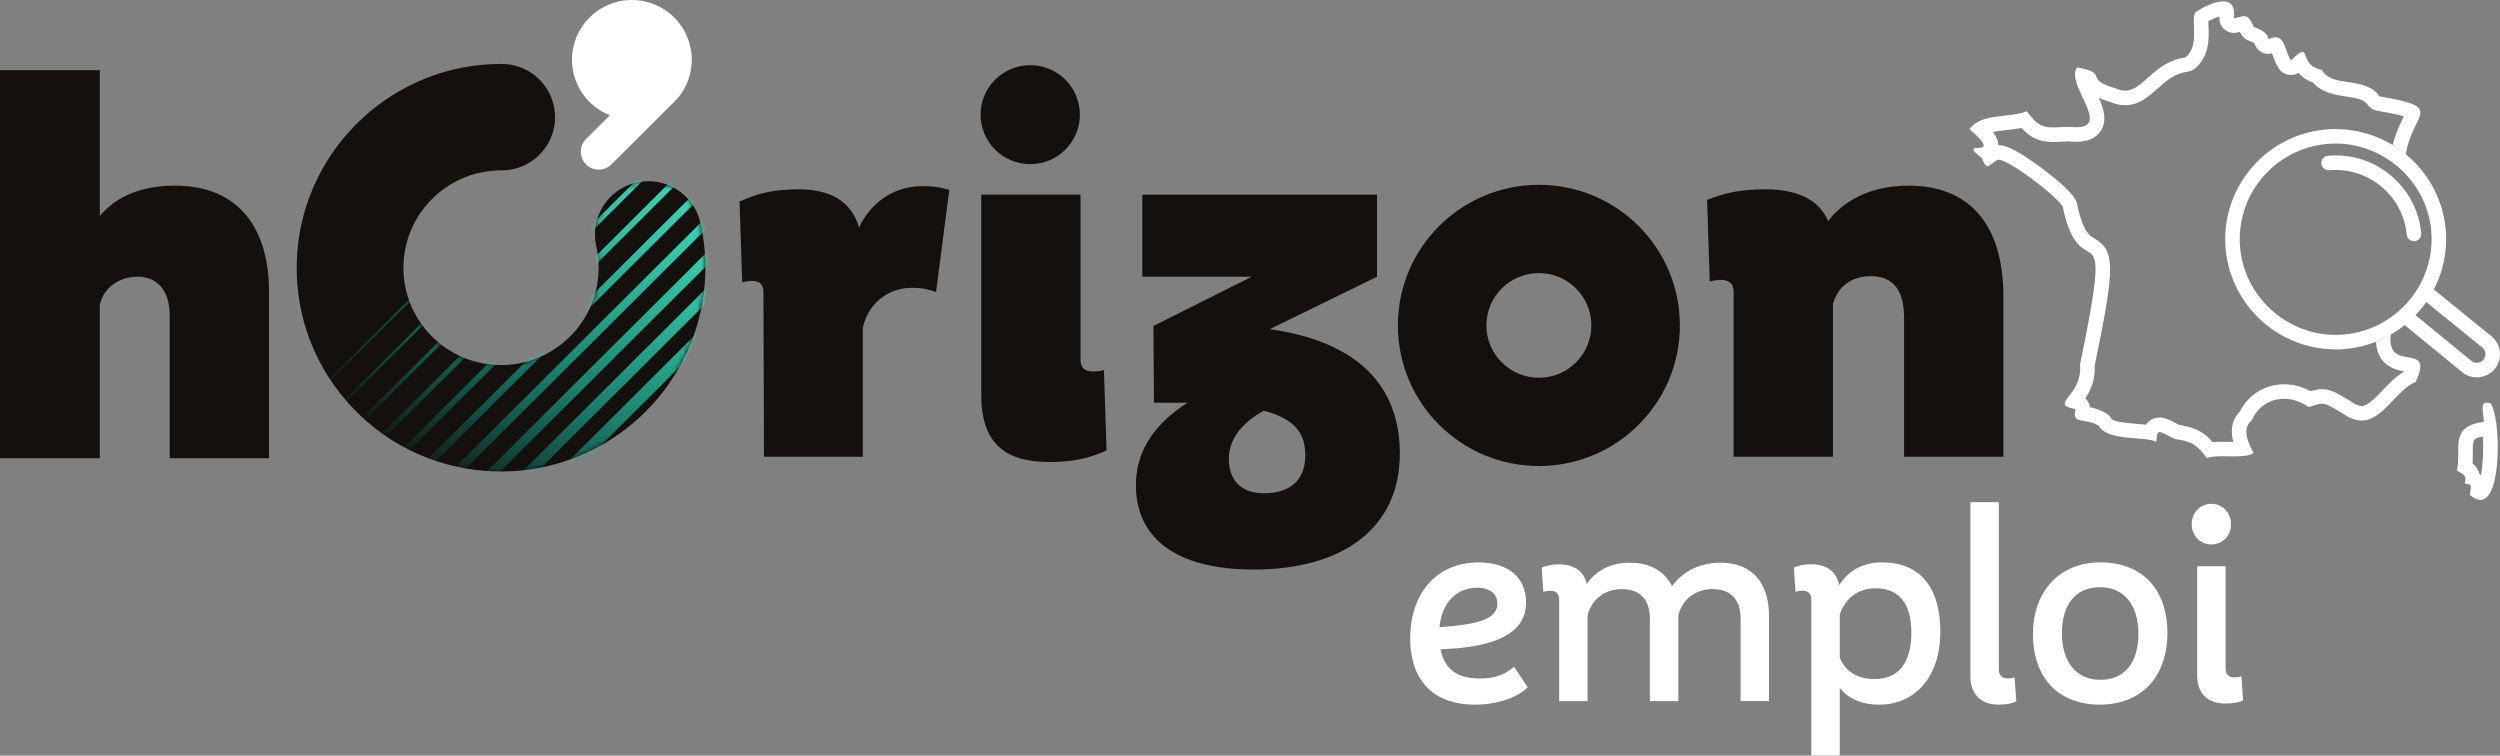 <svg width="536" height="162" viewBox="0 0 536 162" fill="none" xmlns="http://www.w3.org/2000/svg">
<rect x="0" y="0" width="536" height="162" fill="#808080" stroke="none"/>
<g clip-path="url(#clip0_2009_2987)">
<path d="M327.544 147.335C325.726 149.206 321.742 151.076 316.12 151.076C308.033 151.076 302.35 146.578 302.35 136.818C302.35 127.059 308.209 120.577 316.936 120.577C323.617 120.577 327.188 124.024 327.188 129.166C327.188 136.236 319.747 138.807 308.85 139.214C309.785 143.945 313.01 145.465 317.288 145.465C321.096 145.465 322.796 144.414 324.61 142.95L327.539 147.33L327.544 147.335ZM308.617 134.479C316.352 133.897 321.039 132.959 321.039 129.398C321.039 127.41 319.515 126.008 316.704 126.008C312.601 126.008 309.144 128.873 308.617 134.479Z" fill="white"/>
<path d="M379.277 132.14V150.314H373.185V132.609C373.185 128.868 371.366 126.302 367.149 126.302C363.46 126.302 360.644 128.579 359.828 131.913V150.318H353.735V132.614C353.735 128.873 351.917 126.306 347.7 126.306C344.011 126.306 341.195 128.584 340.378 131.918V150.323H334.286V128.589C334.286 127.244 333.584 126.661 332.411 126.661C331.765 126.661 331.238 126.78 330.887 126.894L330.535 121.694C331.471 121.344 332.411 120.993 334.286 120.993C337.567 120.993 339.619 122.57 340.203 125.198C341.96 122.627 345.008 120.643 349.4 120.643C353.792 120.643 356.898 122.457 358.484 125.667C360.535 122.864 363.992 120.643 368.854 120.643C375.654 120.643 379.286 124.909 379.286 132.154L379.277 132.14Z" fill="white"/>
<path d="M416.005 135.474C416.005 145.29 410.44 151.076 402.938 151.076C398.835 151.076 396.081 149.613 394.443 147.454V162H388.351V128.579C388.351 127.234 387.648 126.652 386.475 126.652C385.829 126.652 385.302 126.77 384.951 126.884L384.6 121.685C385.54 121.334 386.475 120.984 388.351 120.984C391.751 120.984 393.802 122.679 394.329 125.482C396.029 122.679 399.016 120.577 403.588 120.577C411.499 120.577 416.01 125.776 416.01 135.478L416.005 135.474ZM402.178 126.126C398.075 126.126 395.559 128.522 394.443 131.737V140.971C395.497 143.717 397.957 145.588 401.884 145.588C407.097 145.588 409.733 142.079 409.794 135.829C409.851 128.934 406.746 126.131 402.178 126.131V126.126Z" fill="white"/>
<path d="M422.449 144.878V107.659H428.541V143.476C428.541 144.821 429.244 145.465 430.417 145.465C431.063 145.465 431.59 145.346 431.941 145.233L432.292 150.375C431.352 150.782 430.417 151.076 428.541 151.076C424.557 151.076 422.449 148.737 422.449 144.882V144.878Z" fill="white"/>
<path d="M435.863 135.938C435.863 126.88 441.49 120.572 450.336 120.572C459.182 120.572 464.69 126.24 464.69 135.706C464.69 145.172 459.064 151.072 450.217 151.072C441.371 151.072 435.863 145.404 435.863 135.938ZM458.48 135.881C458.48 129.744 455.431 125.89 450.217 125.89C445.004 125.89 442.074 129.631 442.074 135.763C442.074 141.895 445.122 145.754 450.336 145.754C455.55 145.754 458.48 142.013 458.48 135.881Z" fill="white"/>
<path d="M469.898 112.395C469.898 109.823 471.831 108.015 474.115 108.015C476.399 108.015 478.336 109.828 478.336 112.395C478.336 114.961 476.461 116.718 474.115 116.718C471.769 116.718 469.898 114.904 469.898 112.395ZM471.071 144.764V121.392H477.163V143.301C477.163 144.584 477.866 145.228 479.039 145.228C479.685 145.228 480.212 145.11 480.563 144.996L480.915 150.196C479.974 150.546 479.039 150.84 477.163 150.84C473.18 150.84 471.071 148.562 471.071 144.764Z" fill="white"/>
<path d="M57.673 62.519V98.236H36.386V67.652C36.386 62.632 33.984 59.322 29.52 59.322C25.285 59.322 22.084 61.946 21.396 65.369V98.236H0V15.044H21.401V46.31C24.378 42.773 29.297 39.804 37.535 39.804C51.154 39.804 57.678 48.933 57.678 62.514L57.673 62.519Z" fill="#13100D"/>
<path d="M203.532 40.704L200.688 62.618C199.092 62.05 197.843 61.709 195.45 61.709C190.213 61.709 186.001 65.341 184.975 70.337V97.924H163.798L163.684 62.613C163.684 60.909 162.772 60.227 161.182 60.227C160.498 60.227 159.814 60.34 159.13 60.568L158.561 43.199C162.544 41.381 166.072 40.59 171.31 40.59C178.029 40.59 182.582 43.199 184.173 48.763C186.447 43.995 191.006 39.908 197.834 39.908C200.108 39.908 201.476 40.136 203.527 40.704H203.532Z" fill="#13100D"/>
<path d="M210.379 84.641V41.727H231.67V77.15C231.67 78.855 232.582 79.646 234.287 79.646C234.97 79.646 235.882 79.646 236.68 79.305L237.25 96.56C233.608 98.265 229.961 99.055 224.952 99.055C215.388 99.055 210.379 94.969 210.379 84.637V84.641Z" fill="#13100D"/>
<path d="M300.122 97.247C300.122 113.37 287.715 122.111 268.816 122.111C251.623 122.111 243.541 114.961 243.541 104.061C243.541 97.247 246.841 91.342 254.586 86.351H247.411L247.297 69.887L268.36 59.327H244.909V41.731H295.231V59.327L272.235 70.569C293.755 73.632 300.127 85.101 300.127 97.251L300.122 97.247ZM279.856 97.588C279.856 93.047 277.805 89.869 270.977 88.051C265.739 90.887 263.465 94.638 263.465 98.383C263.465 102.924 266.081 105.765 270.977 105.765C276.214 105.765 279.856 103.27 279.856 97.592V97.588Z" fill="#13100D"/>
<path d="M429.523 63.636V97.924H408.232V68.177C408.232 62.386 406.066 59.209 401.062 59.209C396.85 59.209 393.892 61.591 392.98 65.227V97.924H371.689V62.613C371.689 60.909 370.777 60.004 369.072 60.004C368.161 60.004 367.363 60.118 366.57 60.345L366 42.863C369.87 41.272 373.626 40.59 378.407 40.59C385.468 40.59 390.022 42.863 391.954 47.404C394.803 43.545 400.492 39.799 409.148 39.799C422.239 39.799 429.528 48.086 429.528 63.641L429.523 63.636Z" fill="#13100D"/>
<path d="M329.937 58.546C336.143 58.546 341.19 63.579 341.19 69.768C341.19 75.957 336.143 80.991 329.937 80.991C323.731 80.991 318.683 75.957 318.683 69.768C318.683 63.579 323.731 58.546 329.937 58.546ZM329.937 39.624C313.242 39.624 299.709 53.119 299.709 69.768C299.709 86.417 313.242 99.912 329.937 99.912C346.632 99.912 360.165 86.417 360.165 69.768C360.165 53.119 346.632 39.624 329.937 39.624Z" fill="#13100D"/>
<path d="M135.474 0C128.385 0 122.635 5.734 122.635 12.804C122.635 18.212 126.001 22.833 130.754 24.713L125.645 29.808C124.14 31.309 124.14 33.738 125.645 35.239C126.395 35.987 127.383 36.366 128.371 36.366C129.358 36.366 130.341 35.992 131.096 35.239L143.955 22.416C146.628 20.072 148.314 16.635 148.314 12.804C148.314 5.734 142.563 0 135.474 0Z" fill="white"/>
<path d="M220.883 35.192C226.76 35.192 231.524 30.441 231.524 24.58C231.524 18.72 226.76 13.969 220.883 13.969C215.006 13.969 210.242 18.72 210.242 24.58C210.242 30.441 215.006 35.192 220.883 35.192Z" fill="#13100D"/>
<path d="M107.459 101.091C106.4 101.091 105.331 101.053 104.254 100.977C92.582 100.13 81.936 94.807 74.282 85.976C66.628 77.15 62.881 65.876 63.727 54.236C65.384 31.47 84.543 13.708 107.387 13.708C107.463 13.708 107.539 13.708 107.62 13.708C113.94 13.741 119.035 18.879 119.002 25.181C118.969 31.465 113.85 36.532 107.558 36.532C107.501 36.532 107.444 36.532 107.387 36.532C96.485 36.532 87.34 45.012 86.552 55.889C86.148 61.448 87.938 66.832 91.594 71.046C95.251 75.261 100.331 77.808 105.906 78.211C117.425 79.058 127.459 70.388 128.294 58.91C128.446 56.841 128.294 54.776 127.838 52.783C126.442 46.636 130.312 40.523 136.476 39.136C142.639 37.748 148.769 41.603 150.16 47.749C151.11 51.935 151.433 56.249 151.119 60.563C149.448 83.519 130.179 101.091 107.454 101.091H107.459Z" fill="#13100D"/>
<mask id="mask0_2009_2987" style="mask-type:luminance" maskUnits="userSpaceOnUse" x="63" y="13" width="89" height="89">
<path d="M107.458 101.096C106.4 101.096 105.331 101.058 104.258 100.977C80.165 99.23 61.984 78.263 63.736 54.236C65.393 31.47 84.552 13.708 107.397 13.708H107.629C113.949 13.741 119.044 18.879 119.011 25.181C118.978 31.465 113.859 36.532 107.568 36.532C107.511 36.532 107.454 36.532 107.397 36.532C96.495 36.532 87.354 45.012 86.561 55.889C85.725 67.362 94.41 77.382 105.915 78.215C117.43 79.035 127.463 70.388 128.299 58.915C128.451 56.846 128.299 54.786 127.843 52.788C126.447 46.641 130.317 40.528 136.48 39.141C142.643 37.753 148.774 41.608 150.165 47.754C151.114 51.94 151.437 56.254 151.124 60.563C149.453 83.519 130.184 101.091 107.458 101.091V101.096Z" fill="white"/>
</mask>
<g mask="url(#mask0_2009_2987)">
<path d="M174.513 46.398L100.576 120.131L102.356 121.905L176.293 48.173L174.513 46.398Z" fill="url(#paint0_linear_2009_2987)"/>
<path d="M170.636 42.626L96.699 116.358L98.304 117.958L172.241 44.226L170.636 42.626Z" fill="url(#paint1_linear_2009_2987)"/>
<path d="M166.776 38.881L92.826 112.601L94.26 114.031L168.21 40.311L166.776 38.881Z" fill="url(#paint2_linear_2009_2987)"/>
<path d="M162.893 35.107L88.943 108.827L90.202 110.083L164.152 36.363L162.893 35.107Z" fill="url(#paint3_linear_2009_2987)"/>
<path d="M159.018 31.329L85.068 105.048L86.156 106.133L160.106 32.414L159.018 31.329Z" fill="url(#paint4_linear_2009_2987)"/>
<path d="M155.148 27.579L81.186 101.286L82.099 102.197L156.061 28.49L155.148 27.579Z" fill="url(#paint5_linear_2009_2987)"/>
<path d="M151.278 23.815L77.303 97.509L78.044 98.249L152.02 24.555L151.278 23.815Z" fill="url(#paint6_linear_2009_2987)"/>
<path d="M147.416 20.074L73.414 93.742L73.981 94.308L147.983 20.64L147.416 20.074Z" fill="url(#paint7_linear_2009_2987)"/>
<path d="M69.971 90.399L69.572 90.001L143.508 16.27L143.907 16.667L69.971 90.399Z" fill="url(#paint8_linear_2009_2987)"/>
<path d="M65.92 86.459L65.697 86.237L139.633 12.505L139.857 12.728L65.92 86.459Z" fill="url(#paint9_linear_2009_2987)"/>
</g>
<path d="M533.175 86.322C531.413 86.322 532.786 89.637 532.468 90.461C524.861 91.389 527.871 96.631 526.736 100.878C528.08 101.626 529.011 101.982 528.427 103.677C530.302 103.89 529.699 104.264 529.538 106.087C530.392 106.849 531.143 107.185 531.798 107.185C536.527 107.185 536.147 89.476 533.992 86.488C533.664 86.374 533.393 86.322 533.175 86.322ZM531.917 101.915C531.812 101.802 531.703 101.697 531.589 101.603C531.323 100.627 530.739 99.903 530.122 99.368C530.174 98.596 530.169 97.852 530.165 97.161C530.146 94.273 530.146 93.918 532.344 93.614C532.482 96.432 532.344 99.685 531.917 101.915Z" fill="white"/>
<path d="M534.201 72.117L521.813 62.064C522.017 61.671 522.207 61.273 522.387 60.871C523.655 58.049 524.386 54.957 524.443 51.722C524.443 51.675 524.453 51.623 524.453 51.576C524.462 50.78 524.429 49.975 524.358 49.161C524.287 48.375 524.173 47.598 524.03 46.836C523.983 46.575 523.907 46.329 523.85 46.074C523.736 45.576 523.627 45.079 523.484 44.596C523.394 44.298 523.285 44.014 523.185 43.72C523.038 43.294 522.9 42.863 522.729 42.451C522.606 42.148 522.463 41.854 522.326 41.561C522.15 41.173 521.974 40.784 521.78 40.41C521.623 40.112 521.452 39.828 521.286 39.539C521.082 39.184 520.877 38.829 520.654 38.488C520.469 38.204 520.27 37.929 520.07 37.65C519.838 37.323 519.605 36.996 519.353 36.684C519.14 36.414 518.916 36.158 518.693 35.898C518.432 35.599 518.171 35.301 517.9 35.017C517.663 34.766 517.416 34.529 517.169 34.288C516.884 34.018 516.599 33.748 516.3 33.492C516.139 33.355 515.987 33.208 515.825 33.075C515.721 32.99 515.607 32.914 515.502 32.834C515.194 32.588 514.88 32.351 514.562 32.124C514.282 31.925 513.997 31.726 513.712 31.541C513.484 31.39 513.256 31.243 513.019 31.101C512.914 31.039 512.805 30.983 512.701 30.921C512.402 30.746 512.107 30.575 511.799 30.414C511.447 30.23 511.086 30.054 510.725 29.889C510.417 29.747 510.103 29.6 509.785 29.467C509.41 29.311 509.03 29.174 508.646 29.041C508.323 28.927 508.005 28.809 507.677 28.71C507.283 28.591 506.879 28.487 506.476 28.388C506.148 28.307 505.825 28.217 505.493 28.151C505.075 28.066 504.643 28.004 504.22 27.942C503.893 27.895 503.57 27.838 503.237 27.8C502.786 27.753 502.33 27.739 501.87 27.715C501.556 27.701 501.243 27.673 500.925 27.668C500.877 27.668 500.835 27.663 500.787 27.663C500.085 27.663 499.377 27.696 498.665 27.758C498.655 27.758 498.651 27.758 498.641 27.758C486.447 28.856 477.221 39.037 477.084 50.993C477.074 51.789 477.107 52.594 477.179 53.408C477.179 53.413 477.179 53.418 477.179 53.427C477.25 54.209 477.364 54.98 477.506 55.738C477.554 55.998 477.63 56.245 477.687 56.5C477.801 56.998 477.91 57.495 478.052 57.978C478.138 58.276 478.252 58.56 478.351 58.849C478.499 59.275 478.636 59.706 478.807 60.123C478.931 60.426 479.073 60.715 479.206 61.013C479.382 61.401 479.557 61.789 479.752 62.168C479.909 62.467 480.08 62.751 480.246 63.04C480.45 63.395 480.659 63.755 480.882 64.096C481.067 64.38 481.267 64.654 481.462 64.929C481.694 65.256 481.932 65.582 482.179 65.9C482.392 66.17 482.615 66.425 482.839 66.681C483.1 66.979 483.361 67.278 483.636 67.567C483.874 67.813 484.121 68.054 484.368 68.291C484.652 68.566 484.942 68.831 485.241 69.091C485.502 69.314 485.764 69.532 486.034 69.749C486.343 69.996 486.656 70.232 486.979 70.464C487.259 70.663 487.539 70.857 487.829 71.047C488.161 71.265 488.499 71.468 488.84 71.672C489.135 71.842 489.434 72.013 489.738 72.174C490.094 72.359 490.455 72.534 490.821 72.704C491.129 72.846 491.438 72.993 491.751 73.121C492.126 73.277 492.511 73.414 492.896 73.552C493.214 73.665 493.532 73.779 493.855 73.879C494.254 74.002 494.657 74.101 495.066 74.2C495.388 74.281 495.711 74.366 496.044 74.437C496.466 74.522 496.898 74.584 497.33 74.645C497.653 74.693 497.972 74.75 498.299 74.783C498.755 74.83 499.22 74.849 499.681 74.868C499.99 74.882 500.298 74.911 500.612 74.911C500.659 74.911 500.707 74.915 500.754 74.915C501.466 74.915 502.178 74.882 502.9 74.821C505.198 74.612 507.383 74.068 509.424 73.268C510.526 72.837 511.575 72.321 512.582 71.738C513.366 71.288 514.116 70.791 514.838 70.256C515.084 70.071 515.341 69.901 515.578 69.712L527.848 79.75C528.75 80.503 529.866 80.901 531.025 80.901C531.176 80.901 531.328 80.896 531.48 80.882C532.8 80.763 533.997 80.138 534.852 79.12C535.702 78.102 536.105 76.819 535.987 75.498C535.868 74.177 535.241 72.984 534.206 72.126L534.201 72.117ZM502.615 71.715C501.998 71.771 501.367 71.8 500.749 71.8C490.217 71.8 481.229 63.598 480.284 53.129C479.263 41.864 487.625 31.877 498.921 30.859C499.543 30.802 500.17 30.774 500.787 30.774C505.127 30.774 509.192 32.185 512.554 34.553C513.693 35.353 514.752 36.262 515.706 37.271C518.779 40.519 520.83 44.748 521.253 49.44C521.974 57.433 517.962 64.768 511.542 68.727C510.602 69.304 509.624 69.83 508.589 70.256C506.727 71.018 504.724 71.525 502.62 71.715H502.615ZM532.454 77.117C532.136 77.496 531.689 77.728 531.195 77.775C530.702 77.828 530.222 77.671 529.833 77.345L517.881 67.567C518.195 67.235 518.513 66.908 518.807 66.563C519.296 65.985 519.762 65.383 520.198 64.763L532.216 74.518C532.596 74.835 532.829 75.275 532.872 75.768C532.914 76.26 532.767 76.739 532.449 77.117H532.454Z" fill="white"/>
<path d="M512.141 41.513C514.268 43.872 515.692 46.897 516.001 50.297C516.072 51.107 516.756 51.713 517.554 51.713C517.601 51.713 517.649 51.713 517.696 51.708C518.556 51.633 519.187 50.875 519.111 50.018C518.717 45.68 516.827 41.835 514.002 38.928C513.133 38.038 512.188 37.228 511.158 36.527C507.753 34.202 503.551 33 499.13 33.393C498.271 33.468 497.639 34.226 497.715 35.083C497.791 35.94 498.551 36.584 499.41 36.494C502.796 36.196 506.02 37.039 508.722 38.687C509.994 39.463 511.143 40.415 512.141 41.518V41.513Z" fill="white"/>
<path d="M512.577 71.733C511.57 72.316 510.516 72.832 509.419 73.263C509.481 74.617 509.799 75.772 510.421 76.743C511.789 78.869 514.006 79.376 515.478 79.636C513.65 80.716 512.154 82.293 510.806 83.713C509.177 85.427 507.638 87.047 506.323 87.047C505.687 87.047 504.894 86.701 503.963 86.024C503.887 85.967 503.807 85.915 503.726 85.868L503.669 85.835C501.019 84.244 499.685 83.448 497.814 83.448C496.983 83.448 496.252 83.614 495.412 83.874C493.607 82.899 491.665 82.392 489.714 82.392C485.63 82.392 482.069 84.604 480.25 88.212C478.227 90.257 478.28 92.743 478.816 94.746C478.436 94.746 478.052 94.737 477.667 94.732C477.211 94.723 476.76 94.718 476.323 94.718C475.687 94.718 475.037 94.732 474.4 94.794C472.772 92.938 471.01 91.659 467.264 91.115C466.817 90.901 466.433 90.703 466.081 90.523C464.994 89.964 464.134 89.528 463.052 89.523C461.585 89.523 460.687 90.186 460.132 91.053C459.552 90.991 458.94 90.944 458.284 90.892C456.798 90.773 453.318 90.499 452.719 89.812C452.458 89.329 452.069 88.922 451.599 88.633C450.288 87.833 449.063 87.497 448.085 87.307C448.023 86.853 447.862 86.412 447.61 86.024C447.463 85.802 447.292 85.598 447.097 85.423C448.152 83.832 449.253 81.531 449.101 78.386C453.55 56.87 453.512 53.782 448.944 51.064C447.947 50.472 446.713 49.739 445.478 44.549C445.459 44.009 445.312 43.384 444.918 42.707C443.679 40.562 439.334 37.214 437.52 35.874C431.105 31.129 429.258 31.129 428.47 31.129C428.455 31.129 428.446 31.129 428.432 31.129C428.422 30.144 427.985 29.212 427.287 28.293C428.047 28.141 428.954 28.028 430.018 27.909C431.138 27.786 432.283 27.658 433.418 27.422C435.44 29.661 437.297 30.433 440.203 30.433C440.858 30.433 441.551 30.4 442.349 30.362C442.705 30.343 443.08 30.324 443.484 30.31C444.073 30.372 444.624 30.405 445.127 30.405C447.639 30.405 449.419 29.605 450.426 28.023C451.812 25.849 451.029 23.335 449.989 20.977C450.725 21.313 451.599 21.626 452.639 21.929C453.636 22.35 454.633 22.558 455.616 22.558C458.598 22.558 460.701 20.679 462.553 19.021C464.424 17.345 466.195 15.764 469.025 15.37C469.609 15.29 470.16 15.044 470.611 14.665C473.754 12.008 473.603 8.187 473.498 5.654C473.484 5.332 473.47 4.925 473.465 4.574C474.296 4.106 475.169 3.722 475.848 3.533C475.848 3.542 475.848 3.556 475.848 3.566C475.725 4.579 476.11 5.592 476.874 6.269C477.453 6.781 478.189 7.056 478.944 7.056C479.191 7.056 479.443 7.027 479.685 6.966C479.885 6.918 480.074 6.866 480.255 6.824C480.274 6.871 480.298 6.923 480.321 6.98C480.654 7.771 481.3 8.391 482.102 8.694C482.677 8.907 483.085 9.087 483.327 9.224C483.536 10.02 484.058 10.711 484.79 11.128C485.269 11.402 485.806 11.54 486.342 11.54C486.603 11.54 486.869 11.507 487.126 11.44C487.178 11.587 487.23 11.729 487.278 11.852C487.596 12.738 487.957 13.742 488.579 14.679C489.092 15.456 489.927 15.962 490.853 16.057C490.962 16.067 491.072 16.076 491.186 16.076C491.755 16.076 492.316 15.92 492.8 15.626C493.479 16.427 494.462 17.203 495.915 17.7C497.828 19.921 500.763 20.357 502.99 20.688C505.345 21.038 506.831 21.308 507.634 22.459C508.113 23.146 508.854 23.614 509.685 23.752C512.79 24.268 514.476 24.666 515.393 24.95C515.317 25.101 515.245 25.253 515.174 25.39C514.495 26.763 513.574 28.629 513.014 31.105C513.246 31.248 513.474 31.399 513.707 31.546C513.997 31.735 514.277 31.929 514.557 32.128C514.875 32.356 515.188 32.592 515.497 32.839C515.601 32.924 515.715 32.995 515.82 33.08C517.13 24.126 524.628 23.07 510.193 20.679C507.045 16.171 499.96 18.965 497.814 14.987C493.887 14.253 494.666 11.114 493.655 11.114C493.251 11.114 492.567 11.611 491.186 12.965C489.979 11.142 489.904 7.988 487.876 7.988C487.458 7.988 486.96 8.121 486.352 8.429C486.262 6.97 484.448 6.241 483.208 5.777C482.458 3.992 481.95 3.476 481.138 3.476C480.597 3.476 479.923 3.703 478.949 3.945C479.286 1.198 478.175 0.294 476.613 0.294C474.685 0.294 472.074 1.676 470.63 2.69C469.685 4.712 471.703 9.669 468.603 12.288C461.713 13.244 459.576 19.443 455.621 19.443C455.032 19.443 454.396 19.305 453.702 18.988C446.395 16.914 452.458 15.702 445.336 14.452C442.615 17.809 452.814 27.284 445.132 27.284C444.685 27.284 444.172 27.251 443.598 27.185C442.202 27.237 441.11 27.317 440.203 27.317C437.824 27.317 436.699 26.778 434.548 23.856C430.602 25.414 424.875 24.154 422.264 27.668C430.445 34.775 418.816 29.202 424.97 33.937C425.393 35.173 425.701 35.618 426.096 35.618C426.556 35.618 427.135 35.003 428.161 34.321C428.232 34.264 428.337 34.236 428.47 34.236C430.901 34.236 443.038 43.573 442.33 44.79C446.428 62.831 453.498 41.783 445.958 78.164C446.566 85.082 439.016 86.559 444.994 87.715C444.177 91.242 446.817 89.362 449.975 91.285C451.831 94.718 460.246 93.439 462.306 94.756C462.434 93.212 462.548 92.635 463.047 92.635C463.569 92.635 464.524 93.283 466.366 94.131C470.559 94.642 471.442 96.053 473.185 98.227C473.911 97.891 475.046 97.824 476.314 97.824C477.159 97.824 478.066 97.853 478.954 97.853C480.597 97.853 482.169 97.749 483.147 97.166C482.629 95.788 480.179 92.218 482.805 90.078C484.049 87.151 486.732 85.499 489.699 85.499C491.442 85.499 493.28 86.067 494.994 87.279C496.328 86.834 497.088 86.555 497.8 86.555C498.816 86.555 499.737 87.113 502.102 88.529C503.683 89.684 505.065 90.158 506.309 90.158C510.934 90.158 513.678 83.666 517.919 81.876C522.159 72.903 511.584 80.271 512.562 71.733H512.577Z" fill="white"/>
</g>
<defs>
<linearGradient id="paint0_linear_2009_2987" x1="140.103" y1="115.327" x2="136.994" y2="37.024" gradientUnits="userSpaceOnUse">
<stop stop-color="#00E6C5" stop-opacity="0"/>
<stop offset="0.03" stop-color="#04E5C4" stop-opacity="0.06"/>
<stop offset="0.18" stop-color="#16E5C4" stop-opacity="0.3"/>
<stop offset="0.32" stop-color="#25E4C3" stop-opacity="0.52"/>
<stop offset="0.47" stop-color="#32E4C2" stop-opacity="0.69"/>
<stop offset="0.61" stop-color="#3CE4C2" stop-opacity="0.83"/>
<stop offset="0.75" stop-color="#43E4C2" stop-opacity="0.92"/>
<stop offset="0.88" stop-color="#47E4C2" stop-opacity="0.98"/>
<stop offset="1" stop-color="#49E4C2"/>
</linearGradient>
<linearGradient id="paint1_linear_2009_2987" x1="135.548" y1="111.687" x2="132.432" y2="33.552" gradientUnits="userSpaceOnUse">
<stop stop-color="#00E6C5" stop-opacity="0"/>
<stop offset="0.03" stop-color="#04E5C4" stop-opacity="0.06"/>
<stop offset="0.18" stop-color="#16E5C4" stop-opacity="0.3"/>
<stop offset="0.32" stop-color="#25E4C3" stop-opacity="0.52"/>
<stop offset="0.47" stop-color="#32E4C2" stop-opacity="0.69"/>
<stop offset="0.61" stop-color="#3CE4C2" stop-opacity="0.83"/>
<stop offset="0.75" stop-color="#43E4C2" stop-opacity="0.92"/>
<stop offset="0.88" stop-color="#47E4C2" stop-opacity="0.98"/>
<stop offset="1" stop-color="#49E4C2"/>
</linearGradient>
<linearGradient id="paint2_linear_2009_2987" x1="131.838" y1="108.088" x2="128.742" y2="30.117" gradientUnits="userSpaceOnUse">
<stop stop-color="#00E6C5" stop-opacity="0"/>
<stop offset="0.03" stop-color="#04E5C4" stop-opacity="0.06"/>
<stop offset="0.18" stop-color="#16E5C4" stop-opacity="0.3"/>
<stop offset="0.32" stop-color="#25E4C3" stop-opacity="0.52"/>
<stop offset="0.47" stop-color="#32E4C2" stop-opacity="0.69"/>
<stop offset="0.61" stop-color="#3CE4C2" stop-opacity="0.83"/>
<stop offset="0.75" stop-color="#43E4C2" stop-opacity="0.92"/>
<stop offset="0.88" stop-color="#47E4C2" stop-opacity="0.98"/>
<stop offset="1" stop-color="#49E4C2"/>
</linearGradient>
<linearGradient id="paint3_linear_2009_2987" x1="128.179" y1="104.462" x2="125.09" y2="26.654" gradientUnits="userSpaceOnUse">
<stop stop-color="#00E6C5" stop-opacity="0"/>
<stop offset="0.03" stop-color="#04E5C4" stop-opacity="0.06"/>
<stop offset="0.18" stop-color="#16E5C4" stop-opacity="0.3"/>
<stop offset="0.32" stop-color="#25E4C3" stop-opacity="0.52"/>
<stop offset="0.47" stop-color="#32E4C2" stop-opacity="0.69"/>
<stop offset="0.61" stop-color="#3CE4C2" stop-opacity="0.83"/>
<stop offset="0.75" stop-color="#43E4C2" stop-opacity="0.92"/>
<stop offset="0.88" stop-color="#47E4C2" stop-opacity="0.98"/>
<stop offset="1" stop-color="#49E4C2"/>
</linearGradient>
<linearGradient id="paint4_linear_2009_2987" x1="123.839" y1="100.819" x2="120.742" y2="23.18" gradientUnits="userSpaceOnUse">
<stop stop-color="#00E6C5" stop-opacity="0"/>
<stop offset="0.03" stop-color="#04E5C4" stop-opacity="0.06"/>
<stop offset="0.18" stop-color="#16E5C4" stop-opacity="0.3"/>
<stop offset="0.32" stop-color="#25E4C3" stop-opacity="0.52"/>
<stop offset="0.47" stop-color="#32E4C2" stop-opacity="0.69"/>
<stop offset="0.61" stop-color="#3CE4C2" stop-opacity="0.83"/>
<stop offset="0.75" stop-color="#43E4C2" stop-opacity="0.92"/>
<stop offset="0.88" stop-color="#47E4C2" stop-opacity="0.98"/>
<stop offset="1" stop-color="#49E4C2"/>
</linearGradient>
<linearGradient id="paint5_linear_2009_2987" x1="120.437" y1="97.208" x2="117.36" y2="19.732" gradientUnits="userSpaceOnUse">
<stop stop-color="#00E6C5" stop-opacity="0"/>
<stop offset="0.03" stop-color="#04E5C4" stop-opacity="0.06"/>
<stop offset="0.18" stop-color="#16E5C4" stop-opacity="0.3"/>
<stop offset="0.32" stop-color="#25E4C3" stop-opacity="0.52"/>
<stop offset="0.47" stop-color="#32E4C2" stop-opacity="0.69"/>
<stop offset="0.61" stop-color="#3CE4C2" stop-opacity="0.83"/>
<stop offset="0.75" stop-color="#43E4C2" stop-opacity="0.92"/>
<stop offset="0.88" stop-color="#47E4C2" stop-opacity="0.98"/>
<stop offset="1" stop-color="#49E4C2"/>
</linearGradient>
<linearGradient id="paint6_linear_2009_2987" x1="116.5" y1="93.59" x2="113.43" y2="16.277" gradientUnits="userSpaceOnUse">
<stop stop-color="#00E6C5" stop-opacity="0"/>
<stop offset="0.03" stop-color="#04E5C4" stop-opacity="0.06"/>
<stop offset="0.18" stop-color="#16E5C4" stop-opacity="0.3"/>
<stop offset="0.32" stop-color="#25E4C3" stop-opacity="0.52"/>
<stop offset="0.47" stop-color="#32E4C2" stop-opacity="0.69"/>
<stop offset="0.61" stop-color="#3CE4C2" stop-opacity="0.83"/>
<stop offset="0.75" stop-color="#43E4C2" stop-opacity="0.92"/>
<stop offset="0.88" stop-color="#47E4C2" stop-opacity="0.98"/>
<stop offset="1" stop-color="#49E4C2"/>
</linearGradient>
<linearGradient id="paint7_linear_2009_2987" x1="112.265" y1="89.971" x2="109.202" y2="12.826" gradientUnits="userSpaceOnUse">
<stop stop-color="#00E6C5" stop-opacity="0"/>
<stop offset="0.03" stop-color="#04E5C4" stop-opacity="0.06"/>
<stop offset="0.18" stop-color="#16E5C4" stop-opacity="0.3"/>
<stop offset="0.32" stop-color="#25E4C3" stop-opacity="0.52"/>
<stop offset="0.47" stop-color="#32E4C2" stop-opacity="0.69"/>
<stop offset="0.61" stop-color="#3CE4C2" stop-opacity="0.83"/>
<stop offset="0.75" stop-color="#43E4C2" stop-opacity="0.92"/>
<stop offset="0.88" stop-color="#47E4C2" stop-opacity="0.98"/>
<stop offset="1" stop-color="#49E4C2"/>
</linearGradient>
<linearGradient id="paint8_linear_2009_2987" x1="108.46" y1="86.346" x2="105.404" y2="9.364" gradientUnits="userSpaceOnUse">
<stop stop-color="#00E6C5" stop-opacity="0"/>
<stop offset="0.03" stop-color="#04E5C4" stop-opacity="0.06"/>
<stop offset="0.18" stop-color="#16E5C4" stop-opacity="0.3"/>
<stop offset="0.32" stop-color="#25E4C3" stop-opacity="0.52"/>
<stop offset="0.47" stop-color="#32E4C2" stop-opacity="0.69"/>
<stop offset="0.61" stop-color="#3CE4C2" stop-opacity="0.83"/>
<stop offset="0.75" stop-color="#43E4C2" stop-opacity="0.92"/>
<stop offset="0.88" stop-color="#47E4C2" stop-opacity="0.98"/>
<stop offset="1" stop-color="#49E4C2"/>
</linearGradient>
<linearGradient id="paint9_linear_2009_2987" x1="104.506" y1="82.722" x2="101.456" y2="5.909" gradientUnits="userSpaceOnUse">
<stop stop-color="#00E6C5" stop-opacity="0"/>
<stop offset="0.03" stop-color="#04E5C4" stop-opacity="0.06"/>
<stop offset="0.18" stop-color="#16E5C4" stop-opacity="0.3"/>
<stop offset="0.32" stop-color="#25E4C3" stop-opacity="0.52"/>
<stop offset="0.47" stop-color="#32E4C2" stop-opacity="0.69"/>
<stop offset="0.61" stop-color="#3CE4C2" stop-opacity="0.83"/>
<stop offset="0.75" stop-color="#43E4C2" stop-opacity="0.92"/>
<stop offset="0.88" stop-color="#47E4C2" stop-opacity="0.98"/>
<stop offset="1" stop-color="#49E4C2"/>
</linearGradient>
<clipPath id="clip0_2009_2987">
<rect width="536" height="162" fill="white"/>
</clipPath>
</defs>
</svg>
